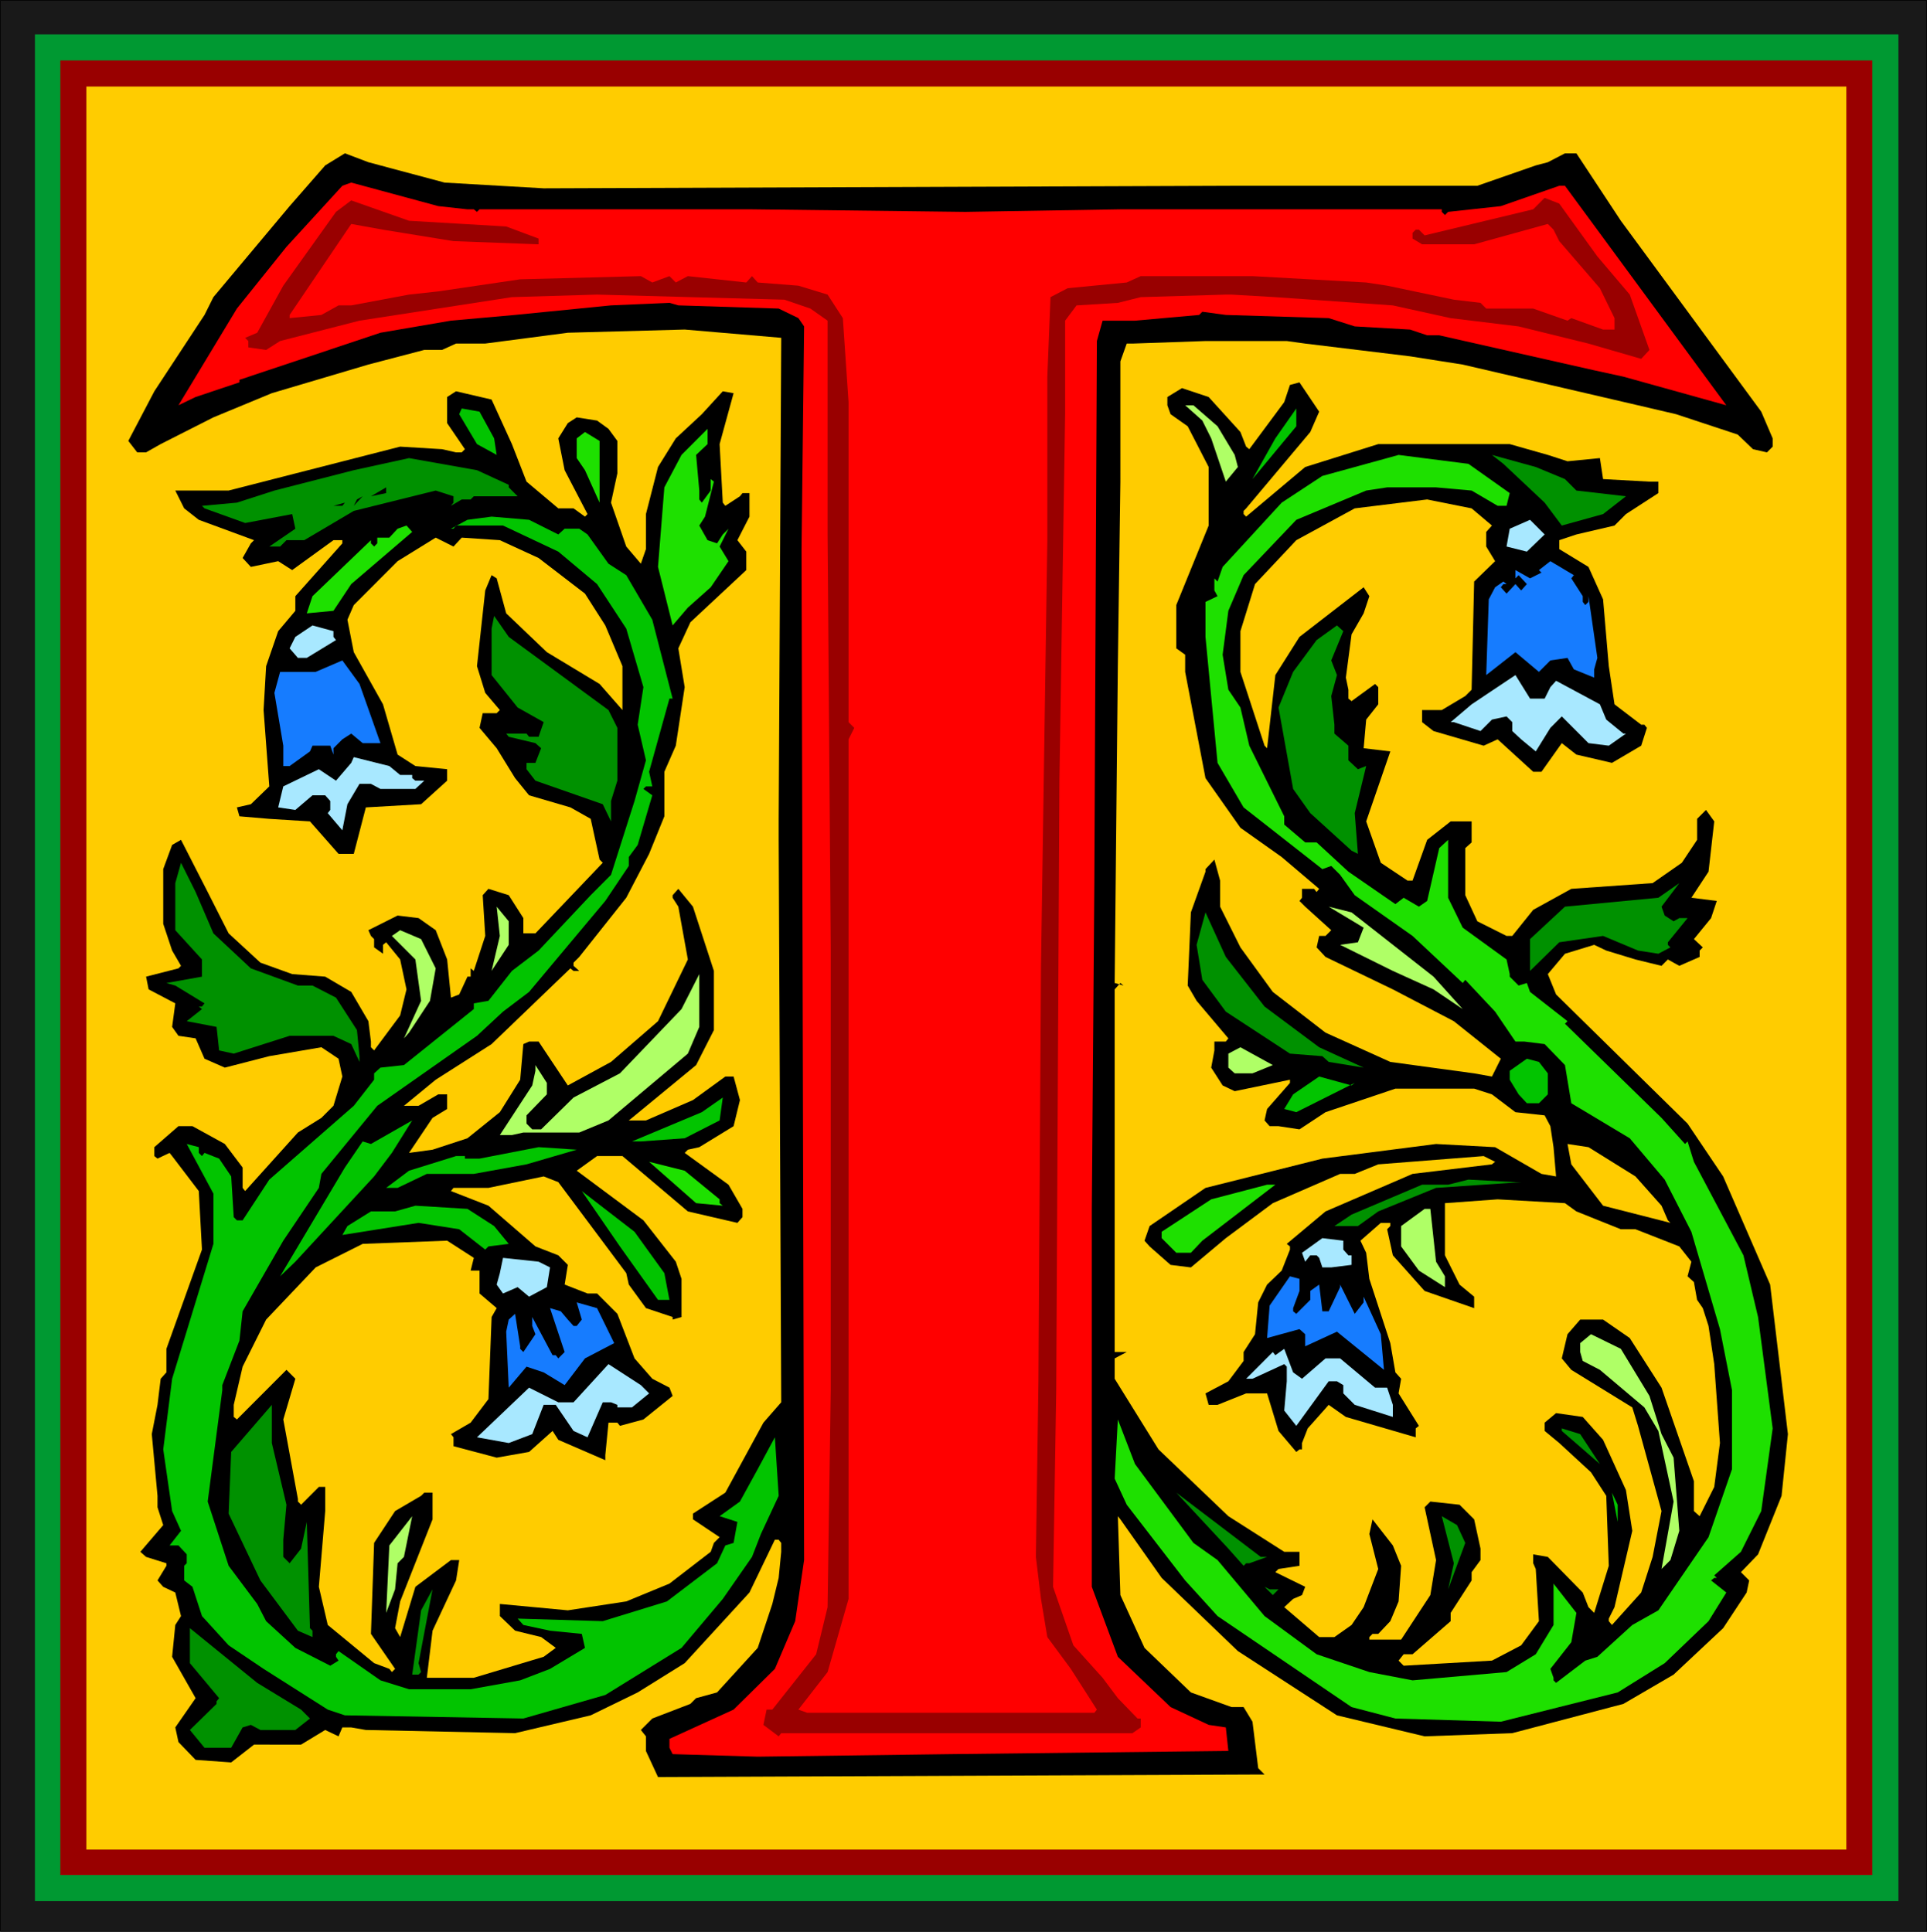 <?xml version="1.0" encoding="UTF-8" standalone="no"?>
<svg
   version="1.0"
   width="129.595mm"
   height="129.935mm"
   id="svg66"
   sodipodi:docname="Decorative T.wmf"
   xmlns:inkscape="http://www.inkscape.org/namespaces/inkscape"
   xmlns:sodipodi="http://sodipodi.sourceforge.net/DTD/sodipodi-0.dtd"
   xmlns="http://www.w3.org/2000/svg"
   xmlns:svg="http://www.w3.org/2000/svg">
  <rect width="100%" height="100%" fill="#333333" stroke="none"/>
  <sodipodi:namedview
     id="namedview66"
     pagecolor="#ffffff"
     bordercolor="#000000"
     borderopacity="0.25"
     inkscape:showpageshadow="2"
     inkscape:pageopacity="0.0"
     inkscape:pagecheckerboard="0"
     inkscape:deskcolor="#d1d1d1"
     inkscape:document-units="mm" />
  <defs
     id="defs1">
    <pattern
       id="WMFhbasepattern"
       patternUnits="userSpaceOnUse"
       width="6"
       height="6"
       x="0"
       y="0" />
  </defs>
  <path
     style="fill:#191919;fill-opacity:1;fill-rule:evenodd;stroke:none"
     d="M 0,0 H 489.81 V 491.092 H 0 Z"
     id="path1" />
  <path
     style="fill:#000000;fill-opacity:1;fill-rule:evenodd;stroke:none"
     d="M 0.161,0 0,0.162 H 489.81 L 489.648,0 v 491.092 l 0.161,-0.162 H 0 l 0.161,0.162 V 0 H 0 V 491.092 H 489.81 V 0 H 0 Z"
     id="path2" />
  <path
     style="fill:#009932;fill-opacity:1;fill-rule:evenodd;stroke:none"
     d="M 8.879,8.735 H 482.545 V 483.328 H 8.879 Z"
     id="path3" />
  <path
     style="fill:#990000;fill-opacity:1;fill-rule:evenodd;stroke:none"
     d="M 15.337,15.367 H 475.926 V 476.696 H 15.337 Z"
     id="path4" />
  <path
     style="fill:#ffcc00;fill-opacity:1;fill-rule:evenodd;stroke:none"
     d="M 21.956,21.999 H 469.307 V 470.226 H 21.956 Z"
     id="path5" />
  <path
     style="fill:#000000;fill-opacity:1;fill-rule:evenodd;stroke:none"
     d="m 113.008,46.424 25.185,1.456 175.647,-0.647 H 375.51 l 14.852,-5.176 3.067,-0.809 4.359,-2.265 h 2.906 l 11.301,17.146 35.678,48.527 2.906,6.794 v 2.103 l -1.453,1.456 -3.552,-0.809 -3.875,-3.72 -15.66,-5.176 -9.686,-2.265 -44.558,-10.352 -13.4,-2.103 -26.638,-3.235 -4.682,-0.647 h -20.664 l -18.566,0.647 h -1.453 l -1.614,4.529 V 122.45 l -0.646,46.909 -0.807,80.555 2.26,0.647 -0.807,-0.647 -1.453,1.618 v 92.201 h 3.067 l -3.067,1.618 v 5.176 l 11.139,17.955 17.758,16.984 14.207,9.058 h 3.875 v 3.559 l -5.328,0.809 -0.807,0.809 7.588,3.72 -0.807,2.103 -2.26,0.971 -2.26,2.103 8.879,7.603 h 3.875 l 4.359,-3.073 3.067,-4.529 3.713,-9.705 -2.26,-8.897 0.807,-3.72 5.166,6.632 2.099,5.176 -0.646,9.058 -2.099,5.014 -3.067,3.235 h -1.453 l -0.807,0.809 v 0.647 h 8.072 l 7.426,-11.323 1.453,-8.897 -2.906,-13.426 1.453,-1.456 7.426,0.809 3.713,3.72 1.614,7.441 v 2.912 l -2.26,3.073 v 2.103 l -5.328,8.25 v 2.103 l -9.686,8.411 h -2.26 l -1.292,1.618 1.292,1.294 22.44,-1.294 7.426,-3.882 4.52,-6.147 -0.807,-13.264 -0.646,-1.456 v -2.265 l 3.713,0.647 8.879,9.058 1.453,3.72 1.453,1.456 3.713,-11.97 -0.646,-17.793 -3.875,-5.985 -8.072,-7.441 -3.713,-3.073 v -2.103 l 2.906,-2.426 6.78,0.971 5.166,5.823 5.812,12.779 1.614,10.352 -4.52,19.411 -1.453,2.912 v 0.647 l 0.807,0.971 7.426,-8.25 2.906,-9.058 2.26,-11.646 -5.973,-21.675 -1.453,-4.691 -15.498,-9.544 -2.422,-2.912 1.453,-6.147 3.229,-3.72 h 5.812 l 6.78,4.691 8.072,12.617 8.233,23.778 v 7.603 l 1.453,1.294 3.713,-7.441 1.453,-11.161 -1.453,-20.058 -1.453,-9.705 -1.453,-4.529 -1.453,-2.103 -0.807,-4.529 -1.614,-1.456 0.969,-3.72 -3.067,-3.882 -11.139,-4.367 h -3.713 l -11.301,-4.529 -2.906,-2.103 -17.113,-0.971 -13.4,0.971 v 13.264 l 3.713,7.441 3.713,3.073 v 2.912 l -12.592,-4.367 -8.072,-9.058 -1.453,-6.632 0.807,-0.809 v -0.809 h -2.422 l -5.166,4.529 1.453,3.073 0.807,6.632 5.328,16.337 1.292,7.441 1.453,1.618 -0.646,3.72 5.166,8.25 -0.807,0.647 v 2.265 l -17.758,-5.176 -4.359,-3.073 -5.328,5.985 -1.453,3.72 v 1.618 h -0.646 l -0.807,0.647 -4.52,-5.338 -2.906,-9.544 h -5.328 l -7.265,2.912 h -2.26 l -0.807,-2.912 5.812,-3.073 3.875,-5.176 v -2.265 l 2.906,-4.529 0.807,-8.088 2.26,-4.529 3.713,-3.559 2.099,-5.338 v -0.809 l -0.807,-0.647 9.848,-8.25 22.117,-9.544 20.18,-2.426 0.807,-0.647 -2.906,-1.456 -26.799,2.103 -5.973,2.426 h -3.713 l -17.113,7.441 -11.947,8.897 -8.879,7.441 -5.166,-0.647 -5.328,-4.691 -1.292,-1.456 1.292,-3.72 14.207,-9.705 29.705,-7.441 28.898,-3.72 15.014,0.809 11.785,6.794 3.713,0.647 -0.646,-7.441 -0.807,-5.338 -1.453,-2.75 -7.426,-0.809 -5.973,-4.529 -4.52,-1.456 H 354.684 l -17.758,5.985 -6.619,4.367 -5.328,-0.809 h -2.26 l -1.292,-1.456 0.646,-2.912 5.812,-6.632 v -0.809 l -14.045,2.912 -3.067,-1.456 -2.906,-4.529 0.807,-4.367 v -2.265 h 2.906 l 0.646,-0.809 -8.072,-9.544 -2.26,-3.882 0.807,-18.602 3.713,-10.352 v -0.647 l 2.26,-2.426 1.453,5.338 v 6.632 l 5.166,10.352 8.233,11.323 13.4,10.352 16.467,7.441 21.31,2.912 4.52,0.809 2.26,-4.529 -11.947,-9.544 -15.498,-8.088 -17.113,-8.25 -2.26,-2.426 0.646,-2.912 h 1.614 l 1.453,-1.456 -6.619,-5.985 -1.453,-1.456 0.646,-0.809 v -2.265 h 3.067 l 0.646,0.809 0.646,-0.809 -9.525,-8.088 -10.494,-7.441 -8.879,-12.617 -5.166,-27.013 v -4.367 l -2.26,-1.618 v -10.999 l 8.233,-20.22 V 118.729 l -5.328,-10.352 -4.359,-3.073 -0.807,-2.265 v -2.103 l 3.713,-2.265 6.78,2.265 8.072,8.897 1.453,3.72 0.807,0.647 8.879,-11.97 1.453,-4.367 2.422,-0.647 5.005,7.441 -2.26,5.176 -16.305,19.411 -0.646,0.647 v 0.809 l 0.646,0.647 15.014,-12.617 18.566,-5.823 h 33.418 l 9.686,2.75 5.005,1.618 8.233,-0.809 0.807,5.338 11.785,0.647 h 2.26 v 2.912 l -8.233,5.338 -2.906,2.912 -9.686,2.265 -4.359,1.456 v 2.265 l 7.426,4.529 3.713,8.25 1.453,16.984 1.453,9.705 6.78,5.176 h 0.807 l 0.646,0.809 -1.453,4.529 -7.426,4.367 -9.041,-2.103 -3.713,-2.912 -5.166,7.279 h -2.099 l -9.041,-8.25 -3.552,1.618 -12.754,-3.72 -2.906,-2.265 v -3.073 h 5.005 l 5.973,-3.559 1.614,-1.618 0.646,-27.499 5.328,-5.176 -2.26,-3.72 v -3.72 l 1.453,-1.618 -5.166,-4.367 -11.301,-2.265 -18.404,2.265 -14.852,8.088 -10.494,11.161 -3.713,11.97 v 10.352 l 6.135,18.764 0.646,0.647 2.099,-18.602 6.135,-9.705 16.305,-12.617 1.453,2.265 -1.453,4.367 -3.067,5.338 -1.453,10.999 0.646,3.073 v 2.265 l 0.807,0.647 5.973,-4.367 0.807,0.809 v 4.367 l -3.067,3.882 -0.646,7.279 6.78,0.809 -6.135,17.793 3.713,10.514 6.78,4.529 h 1.292 l 3.713,-10.352 5.973,-4.691 h 5.328 v 5.338 l -1.614,1.456 v 11.97 l 3.067,6.632 7.426,3.72 h 1.453 l 5.328,-6.632 9.686,-5.338 20.664,-1.456 7.426,-5.176 3.875,-5.823 v -5.338 l 2.26,-2.265 2.099,2.912 -1.453,12.779 -4.359,6.632 6.458,0.809 -1.453,4.367 -4.359,5.338 2.26,2.103 -0.807,0.809 v 1.618 l -5.166,2.265 -2.906,-1.618 -1.614,1.618 -6.619,-1.618 -7.426,-2.265 -3.067,-1.456 -7.426,2.265 -4.359,5.176 2.099,5.176 33.418,32.837 9.041,13.426 11.947,27.499 4.52,38.013 -1.614,15.69 -5.973,14.882 -4.359,4.529 2.099,2.103 -0.646,3.073 -5.973,9.058 -12.592,11.808 -12.754,7.441 -28.252,7.441 -22.279,0.809 -22.279,-5.338 -25.185,-16.337 -19.373,-18.602 -10.494,-14.882 -0.646,-0.809 0.646,20.058 6.135,13.426 11.785,11.323 10.332,3.72 h 3.067 l 2.26,3.72 1.453,11.808 1.614,1.618 h -0.969 l -153.207,0.647 -3.067,-6.632 v -3.72 l -1.292,-1.618 2.906,-2.912 9.686,-3.72 1.453,-1.456 5.328,-1.456 10.332,-11.323 3.713,-11.161 1.614,-6.632 0.646,-6.632 v -2.265 l -0.646,-0.809 h -0.969 l -6.458,13.426 -16.467,17.955 -11.947,7.441 -11.947,5.823 -19.211,4.529 -37.938,-0.809 -3.713,-0.647 h -2.26 l -0.969,2.265 -3.39,-1.618 -6.135,3.72 H 64.576 l -5.812,4.529 -9.041,-0.647 -4.359,-4.529 -0.807,-3.72 5.166,-7.441 -5.973,-10.514 0.807,-8.088 1.453,-2.265 -1.453,-5.985 -3.067,-1.456 -1.453,-1.618 2.26,-3.72 v -0.647 l -5.166,-1.618 -1.453,-1.294 5.812,-6.794 -1.453,-4.529 v -2.912 l -1.453,-15.69 1.453,-7.441 0.807,-6.632 1.453,-1.618 v -5.985 l 9.041,-25.234 -0.807,-14.882 -6.78,-8.897 -0.646,-0.809 -3.067,1.456 -0.807,-0.647 v -2.265 l 6.135,-5.338 h 3.552 l 8.233,4.529 4.52,5.985 v 5.176 l 0.646,0.809 13.4,-14.882 5.973,-3.72 3.067,-3.073 2.26,-7.441 -0.969,-4.529 -4.359,-2.912 -13.238,2.265 -11.301,2.912 -5.166,-2.265 -2.26,-5.176 -4.359,-0.647 -1.614,-2.265 0.807,-5.985 -6.78,-3.559 -0.646,-3.235 8.233,-2.103 0.646,-0.647 -2.26,-3.882 -2.26,-6.794 v -13.911 l 2.26,-6.147 2.26,-1.294 6.78,13.264 5.328,10.514 8.072,7.441 8.072,2.912 8.395,0.647 6.619,3.882 4.359,7.441 0.646,5.176 v 1.456 l 0.807,0.809 6.619,-8.897 1.614,-6.632 -1.614,-7.603 -3.552,-4.367 -0.807,0.647 v 2.265 l -2.26,-1.618 v -2.103 l -0.807,-0.809 -0.646,-1.456 7.426,-3.72 5.328,0.647 4.359,3.073 2.906,7.441 0.969,9.705 2.099,-0.809 2.099,-4.529 h 0.807 v -2.103 l 0.807,0.647 2.906,-8.897 -0.646,-10.352 1.453,-1.618 5.166,1.618 3.713,5.823 v 3.882 h 3.067 l 17.113,-17.955 -0.807,-0.809 -2.26,-10.352 -5.166,-2.912 -10.494,-3.073 -3.552,-4.367 -4.682,-7.603 -4.359,-5.176 0.807,-3.72 h 3.552 l 0.807,-0.809 -3.713,-4.367 -2.099,-6.794 2.099,-19.249 1.614,-3.882 1.292,0.809 2.422,8.897 10.332,9.867 13.4,8.088 5.812,6.632 v -11.161 l -4.359,-10.352 -5.166,-8.088 -11.785,-9.058 -9.848,-4.529 -9.686,-0.647 -2.099,2.265 -4.52,-2.265 -9.686,5.985 -11.139,11.161 -1.614,3.72 1.614,8.25 7.426,13.264 3.713,12.779 4.52,2.912 8.072,0.809 v 2.912 l -6.619,5.985 -14.045,0.809 -3.067,11.808 h -3.875 l -7.265,-8.25 -10.332,-0.647 -7.588,-0.647 -0.646,-2.265 3.552,-0.809 4.682,-4.529 -1.453,-19.411 0.646,-11.161 3.067,-8.897 4.359,-5.176 v -3.72 l 11.947,-13.426 v -0.809 h -2.26 l -10.494,7.603 -3.552,-2.265 -6.942,1.456 -2.099,-2.265 2.099,-3.72 0.807,-0.809 -14.045,-5.176 -3.713,-2.912 -2.26,-4.529 h 13.561 l 43.589,-11.161 10.655,0.647 3.552,0.809 h 1.453 l 0.807,-0.809 -4.52,-6.632 v -6.632 l 2.26,-1.456 9.041,2.103 5.166,11.323 3.713,9.544 8.072,6.794 h 3.875 l 2.906,2.103 0.646,-0.647 -5.812,-11.161 -1.614,-8.088 2.422,-3.882 2.26,-1.456 5.166,0.809 2.906,2.103 2.26,3.073 v 8.25 l -1.614,7.441 3.875,11.161 3.713,4.367 1.292,-3.72 v -8.897 l 3.067,-11.97 4.52,-7.279 6.619,-6.147 5.328,-5.823 2.744,0.485 -3.552,12.941 0.807,14.882 0.646,0.809 3.713,-2.426 0.646,-0.809 h 1.776 v 5.985 l -3.067,5.985 2.26,2.912 v 4.691 l -14.207,13.264 -3.067,6.632 1.614,9.867 -2.26,14.882 -2.906,6.632 v 11.323 l -3.875,9.544 -5.812,11.161 -11.947,15.043 -1.453,1.456 v 0.809 l 1.453,1.294 h -1.453 l -0.807,-0.647 -20.019,19.249 -14.207,9.058 -8.072,6.632 h 3.713 l 5.005,-2.912 h 2.26 v 3.72 l -3.713,2.265 -5.973,8.897 5.973,-0.809 8.879,-2.912 8.233,-6.632 5.166,-8.25 0.807,-9.058 1.453,-0.647 h 2.422 l 7.426,11.161 10.978,-5.985 11.947,-10.352 7.588,-15.69 -2.422,-13.426 -1.453,-2.265 v -0.647 l 1.453,-1.618 3.713,4.529 5.328,16.337 v 15.043 l -4.52,8.897 -16.305,13.426 -0.807,0.647 h 4.359 l 11.947,-5.176 8.233,-5.985 h 2.099 l 1.614,5.985 -1.614,6.632 -8.718,5.338 -2.906,0.647 -0.807,0.809 11.139,8.088 3.552,6.147 V 309.44 l -1.292,1.456 -12.592,-2.912 -16.628,-14.073 h -6.458 l -5.166,3.72 16.951,12.617 8.233,10.514 1.453,4.367 v 9.705 l -2.26,0.647 v -0.647 l -6.78,-2.265 -4.359,-5.985 -0.646,-2.912 -17.274,-23.131 -3.713,-1.456 -14.045,2.912 h -8.879 l -0.646,0.809 9.525,3.72 11.947,10.352 5.812,2.265 2.422,2.426 -0.807,5.014 5.812,2.265 h 2.422 l 5.166,5.176 4.359,11.323 4.52,5.176 4.359,2.265 0.807,2.103 -7.426,5.985 -5.973,1.618 -0.646,-0.809 h -2.26 l -0.807,8.25 v 1.294 l -11.947,-5.176 -1.453,-2.265 -5.973,5.338 -8.233,1.456 -10.978,-2.912 v -2.265 l -0.646,-0.809 5.005,-2.912 4.52,-5.985 0.807,-20.867 1.292,-2.265 -4.359,-3.72 v -5.823 h -2.26 l 0.807,-3.235 -6.78,-4.367 -21.472,0.809 -11.947,5.985 -12.592,13.264 -5.973,11.97 -2.26,9.705 v 3.073 l 0.807,0.647 12.592,-12.617 2.26,2.265 -3.067,10.352 3.713,20.22 v 0.647 l 0.807,0.809 4.52,-4.529 h 1.614 v 6.147 l -1.614,19.249 2.26,9.705 11.785,9.705 3.875,1.456 0.646,0.809 0.807,-0.809 -6.135,-8.897 0.807,-23.131 5.328,-8.088 6.619,-3.882 0.807,-0.809 h 2.099 v 6.794 l -8.233,20.867 -1.292,6.794 1.292,2.265 3.875,-12.779 9.041,-6.794 h 2.099 l -0.807,5.176 -5.973,12.779 -1.453,11.97 h 11.947 l 17.758,-5.338 3.067,-2.265 -3.713,-2.75 -6.619,-1.618 -3.875,-3.72 v -3.073 l 17.274,1.618 14.853,-2.265 10.978,-4.529 10.494,-8.088 0.807,-2.265 1.453,-1.456 -6.78,-4.529 v -1.456 l 8.233,-5.338 9.686,-17.793 4.52,-5.176 -0.646,-142.993 v -5.338 l 0.646,-122.288 -24.539,-2.103 -29.705,0.809 -20.987,2.75 h -7.426 l -3.552,1.618 h -4.52 l -14.207,3.72 -24.539,7.279 -14.853,6.147 -13.4,6.794 -3.713,2.103 h -2.26 l -2.26,-2.912 6.619,-12.617 12.754,-19.411 2.26,-4.529 19.373,-23.131 9.041,-10.352 5.005,-3.073 5.973,2.265 z"
     id="path6" />
  <path
     style="fill:#ff0000;fill-opacity:1;fill-rule:evenodd;stroke:none"
     d="m 118.82,53.218 h 1.614 l 0.807,0.647 0.646,-0.647 h 69.258 l 54.244,0.647 39.391,-0.647 h 81.689 v 0.647 l 0.807,0.809 0.807,-0.809 13.4,-1.456 14.853,-5.176 h 1.453 l 41.006,55.806 -26.153,-7.279 -7.426,-1.618 -39.391,-8.897 h -3.067 l -4.359,-1.456 -14.045,-0.809 -6.619,-2.103 -26.153,-0.809 -5.973,-0.809 -0.807,0.809 -16.305,1.456 h -8.233 l -1.453,5.176 -0.646,137.816 -0.646,83.466 v 95.436 l 6.619,17.793 13.4,12.779 9.686,4.529 4.359,0.647 0.646,5.985 -70.549,0.809 -49.078,0.647 -21.633,-0.647 -0.807,-1.618 v -2.265 l 16.305,-7.441 10.494,-10.352 5.166,-12.132 2.26,-15.529 -0.646,-257.031 0.646,-56.615 -1.453,-2.103 -5.005,-2.426 -25.508,-0.809 -2.26,-0.647 -14.852,0.647 -24.377,2.426 -16.305,1.456 -17.92,3.073 -35.84,11.97 v 0.647 l -11.139,3.72 -4.359,2.103 14.853,-24.587 12.592,-15.69 14.207,-15.529 2.26,-0.809 22.117,5.985 z"
     id="path7" />
  <path
     style="fill:#990000;fill-opacity:1;fill-rule:evenodd;stroke:none"
     d="m 406.022,65.188 8.233,9.705 5.005,14.073 -2.099,2.265 -13.4,-3.882 -17.758,-4.367 -17.274,-2.103 -14.691,-3.235 -29.866,-2.103 -11.139,-0.647 h -1.453 l -21.633,0.647 -5.812,1.456 -10.494,0.647 -2.906,3.882 v 23.778 l -1.453,93.172 -0.807,154.963 -0.807,49.983 5.166,14.882 7.426,8.25 3.875,5.176 5.005,5.176 h 0.807 v 2.265 l -2.099,1.456 h -89.276 l -0.646,0.809 -3.875,-2.912 0.807,-3.882 h 1.453 l 11.139,-14.073 2.906,-11.97 0.807,-55.159 V 240.855 l -0.807,-104.98 V 81.525 l -4.359,-3.073 -6.619,-2.265 -47.625,-1.294 -21.633,0.647 -38.746,5.985 -20.18,5.176 -3.552,2.265 -4.52,-0.647 v -1.618 l -0.807,-0.809 3.067,-1.294 6.619,-11.97 13.4,-18.764 3.875,-2.912 14.691,5.176 24.7,1.456 8.233,3.073 V 62.114 L 115.268,61.306 97.348,58.394 89.276,56.938 73.617,80.069 v 0.809 l 8.072,-0.809 4.359,-2.426 h 3.229 l 14.691,-2.75 7.426,-0.809 20.826,-3.073 30.674,-0.809 2.906,1.618 4.359,-1.618 1.614,1.618 3.067,-1.618 14.852,1.618 1.453,-1.618 1.453,1.618 10.332,0.809 7.426,2.265 3.875,5.985 1.453,21.352 v 81.363 l 1.453,1.456 -1.453,2.912 v 218.533 l -5.328,18.602 -7.426,9.544 2.26,0.809 h 72.971 l 0.646,-0.809 -6.619,-10.352 -5.973,-8.088 -1.614,-9.705 -1.292,-10.676 0.646,-44.645 0.646,-105.627 1.614,-108.215 V 95.76 l 0.807,-20.22 4.359,-2.265 15.014,-1.456 3.552,-1.618 h 28.413 l 28.898,1.618 5.328,0.809 16.951,3.559 6.78,0.809 1.453,1.456 h 11.947 l 8.718,3.073 0.969,-0.647 8.072,2.912 h 2.906 v -2.912 l -3.713,-7.603 -10.332,-11.97 -1.453,-2.912 -1.453,-1.456 -18.727,5.176 h -13.238 l -2.422,-1.456 v -1.456 l 0.807,-0.809 h 0.807 l 1.453,1.456 27.606,-6.632 2.906,-2.912 3.713,1.456 z"
     id="path8" />
  <path
     style="fill:#afff66;fill-opacity:1;fill-rule:evenodd;stroke:none"
     d="m 309.481,108.377 4.359,7.279 0.807,3.073 -3.067,3.72 -3.713,-10.999 -2.26,-4.529 -4.359,-3.882 h 2.099 z"
     id="path9" />
  <path
     style="fill:#02c400;fill-opacity:1;fill-rule:evenodd;stroke:none"
     d="m 125.601,111.45 0.646,4.206 -5.005,-2.75 -4.52,-7.603 0.646,-1.456 4.52,0.809 z"
     id="path10" />
  <path
     style="fill:#02c400;fill-opacity:1;fill-rule:evenodd;stroke:none"
     d="m 318.36,121.803 5.812,-10.352 5.328,-7.603 v 4.529 z"
     id="path11" />
  <path
     style="fill:#1ee000;fill-opacity:1;fill-rule:evenodd;stroke:none"
     d="m 176.939,115.656 0.807,9.058 v 2.265 l 0.646,0.809 2.26,-3.073 v -2.912 l 0.807,0.647 -2.26,8.897 -1.453,2.265 2.099,3.72 2.422,0.809 1.453,-2.265 1.453,-1.456 -2.26,4.529 2.26,3.72 -4.52,6.632 -5.812,5.176 -3.875,4.529 -3.713,-14.882 1.614,-20.22 4.359,-8.25 6.619,-6.632 v 3.882 z"
     id="path12" />
  <path
     style="fill:#1ee000;fill-opacity:1;fill-rule:evenodd;stroke:none"
     d="m 152.4,121.803 v 5.985 l -3.713,-8.25 -2.099,-3.073 v -5.014 l 2.099,-1.618 3.713,2.265 z"
     id="path13" />
  <path
     style="fill:#1ee000;fill-opacity:1;fill-rule:evenodd;stroke:none"
     d="m 383.743,125.361 -0.807,3.235 h -2.26 l -6.619,-3.882 -9.041,-0.809 h -12.431 l -5.328,0.809 -17.758,7.441 -13.4,14.073 -3.875,9.058 -1.453,11.161 1.453,8.897 3.067,4.529 2.26,9.705 8.879,17.955 v 2.103 l 5.328,4.529 h 2.906 l 8.072,7.441 11.947,8.25 2.099,-1.618 3.875,2.265 2.099,-1.456 3.067,-13.426 2.26,-2.103 v 14.72 l 3.713,7.603 11.139,8.088 0.807,3.72 v 0.647 l 2.26,2.265 2.099,-0.647 0.807,2.265 9.525,7.441 -0.646,0.647 24.539,23.94 5.973,6.632 0.646,-0.647 1.614,5.176 12.592,23.778 3.713,15.69 3.713,28.307 -2.906,21.028 -5.166,10.352 -6.78,5.985 0.646,0.647 h -0.646 l -0.807,0.647 3.875,3.073 -4.52,7.279 -11.139,10.676 -11.947,7.441 -29.705,7.441 -26.799,-0.809 -11.139,-2.912 -34.064,-23.131 -8.233,-9.058 -14.853,-19.249 -3.067,-6.632 0.807,-15.043 4.359,11.323 14.852,20.058 6.135,4.367 11.947,14.235 13.238,9.705 13.4,4.529 10.978,2.103 23.893,-2.103 7.426,-4.529 4.52,-7.441 v -10.514 l 5.812,7.441 -1.292,7.441 -5.328,6.794 0.807,2.265 v 0.647 l 0.646,0.647 7.426,-5.661 3.067,-0.971 8.879,-8.088 6.619,-3.72 12.754,-18.602 5.973,-17.308 v -20.058 l -3.067,-15.529 -7.265,-24.749 -6.78,-13.264 -8.879,-10.514 -14.852,-8.897 -1.614,-9.705 -5.166,-5.338 -5.166,-0.647 h -2.26 l -5.166,-7.603 -7.588,-8.088 -0.646,0.809 -12.754,-11.97 -14.691,-10.352 -3.713,-5.176 -2.26,-2.265 -2.26,0.809 -20.019,-15.69 -6.619,-11.323 -3.067,-32.028 v -8.897 l 3.067,-1.456 -0.807,-1.456 v -3.073 l 0.807,0.809 1.292,-3.72 15.014,-16.337 10.332,-6.794 16.467,-4.529 2.906,-0.809 17.758,2.265 z"
     id="path14" />
  <path
     style="fill:#009100;fill-opacity:1;fill-rule:evenodd;stroke:none"
     d="m 397.789,121.803 2.906,2.912 12.592,1.456 -5.812,4.529 -10.494,2.912 -4.359,-5.823 -10.494,-9.867 -2.906,-2.265 11.139,3.073 z"
     id="path15" />
  <path
     style="fill:#009100;fill-opacity:1;fill-rule:evenodd;stroke:none"
     d="m 129.314,123.258 v 0.647 l 2.26,2.265 h -11.139 l -0.807,0.809 h -2.26 l -2.744,1.618 0.646,-0.809 v -1.618 l -4.52,-1.456 -20.826,5.176 -12.592,7.441 h -4.52 l -1.614,1.618 h -2.744 l 6.619,-4.529 -0.807,-3.72 -11.947,2.265 -10.332,-3.72 -0.646,-0.647 8.879,-0.809 9.525,-3.073 20.18,-5.176 14.045,-3.073 17.274,3.073 z"
     id="path16" />
  <path
     style="fill:#000000;fill-opacity:1;fill-rule:evenodd;stroke:none"
     d="m 94.281,126.17 3.875,-2.265 v 1.456 z"
     id="path17" />
  <path
     style="fill:#000000;fill-opacity:1;fill-rule:evenodd;stroke:none"
     d="m 90.729,126.979 1.453,-0.809 -2.26,2.426 z"
     id="path18" />
  <path
     style="fill:#000000;fill-opacity:1;fill-rule:evenodd;stroke:none"
     d="m 84.756,128.596 2.906,-0.809 -0.646,0.809 z"
     id="path19" />
  <path
     style="fill:#02c400;fill-opacity:1;fill-rule:evenodd;stroke:none"
     d="m 141.906,135.875 1.614,-1.456 h 3.713 l 2.099,1.456 5.328,7.441 4.52,2.912 6.619,11.323 5.166,20.058 h -0.807 l -5.166,18.602 0.807,3.72 h -1.614 l -0.646,0.647 2.26,1.618 -3.713,12.617 -2.26,3.073 v 2.265 l -5.973,8.897 -19.373,23.131 -6.619,5.014 -6.619,6.147 -25.346,17.793 -14.207,17.308 -0.646,3.559 -9.041,13.426 -10.332,17.955 -0.807,7.441 -4.359,11.323 v 1.294 l -3.713,28.307 5.328,16.337 7.265,9.705 2.26,4.367 7.426,6.794 8.879,4.529 2.099,-1.294 -0.646,-0.971 v -0.647 l 0.646,-0.809 10.655,7.441 7.265,2.265 h 15.66 l 12.592,-2.265 7.588,-2.912 8.879,-5.338 -0.807,-3.559 -8.072,-0.809 -6.78,-1.456 -1.453,-1.618 21.633,0.647 16.305,-5.014 12.754,-9.705 2.099,-4.529 2.099,-0.647 0.969,-5.338 -4.52,-1.456 5.166,-3.72 4.52,-8.25 4.359,-8.088 0.969,14.882 -4.52,9.705 -2.26,5.823 -7.426,10.676 -10.494,12.455 -19.373,11.97 -20.826,5.985 -45.365,-0.809 -4.359,-1.456 -16.305,-10.352 -8.879,-5.985 -6.78,-7.441 -2.422,-7.441 -2.099,-1.618 v -3.72 l 0.646,-0.647 v -2.265 l -2.099,-2.265 h -2.26 l 2.906,-3.72 -2.26,-5.014 -2.26,-15.69 2.26,-17.955 10.494,-34.292 v -12.779 l -6.78,-12.617 3.067,0.809 v 1.456 l 0.807,0.809 0.646,-0.809 3.713,1.456 3.067,4.529 0.646,10.352 0.807,0.809 h 1.453 l 6.78,-10.352 21.472,-18.764 5.166,-6.632 v -1.618 l 1.614,-1.456 5.973,-0.647 17.758,-14.235 v -1.456 l 3.713,-0.647 5.973,-7.603 6.78,-5.176 13.238,-14.073 5.166,-5.176 5.973,-18.764 2.906,-10.352 -2.099,-9.058 1.453,-9.544 -4.359,-14.882 -7.426,-11.323 -9.848,-8.25 -14.045,-6.632 h -11.947 l -0.646,0.809 h -0.646 l 4.197,-2.265 6.135,-0.809 9.525,0.809 z"
     id="path20" />
  <path
     style="fill:#a8e8ff;fill-opacity:1;fill-rule:evenodd;stroke:none"
     d="m 388.102,140.243 -5.166,-1.294 0.807,-4.529 5.166,-2.265 3.713,3.72 z"
     id="path21" />
  <path
     style="fill:#1ee000;fill-opacity:1;fill-rule:evenodd;stroke:none"
     d="m 89.276,148.492 -4.52,6.794 -6.78,0.647 1.453,-4.367 14.853,-14.235 v 0.809 l 0.807,0.809 0.807,-0.809 v -1.456 h 3.067 l 2.099,-2.265 2.26,-0.809 1.453,1.618 z"
     id="path22" />
  <path
     style="fill:#167cff;fill-opacity:1;fill-rule:evenodd;stroke:none"
     d="m 399.403,147.037 2.906,4.529 v 1.456 l 0.646,0.809 0.807,-0.809 v -1.456 l 2.26,15.69 -0.807,2.912 v 2.103 l -5.166,-2.103 -1.614,-2.912 -4.359,0.647 -2.906,2.912 -5.973,-5.014 -7.426,5.823 0.646,-19.249 1.614,-3.073 2.099,-1.456 0.807,0.647 h -0.807 l -0.646,0.809 1.453,1.618 2.26,-2.426 1.453,1.618 1.453,-1.618 -2.099,-2.265 -0.807,0.809 v -2.103 l 3.713,2.103 2.906,-1.456 -0.646,-0.647 2.906,-2.265 5.973,3.559 z"
     id="path23" />
  <path
     style="fill:#009100;fill-opacity:1;fill-rule:evenodd;stroke:none"
     d="m 154.66,180.52 2.26,4.529 v 13.426 l -1.614,5.176 v 5.176 l -2.099,-4.367 -17.113,-5.985 -2.26,-2.912 v -1.618 h 2.26 l 1.453,-3.72 -1.453,-1.294 -6.78,-1.618 -0.646,-0.809 h -0.807 5.973 l 0.646,0.809 h 2.422 l 1.292,-3.72 -6.619,-3.72 -6.619,-8.25 v -11.808 l 0.646,-3.235 3.713,5.338 z"
     id="path24" />
  <path
     style="fill:#a8e8ff;fill-opacity:1;fill-rule:evenodd;stroke:none"
     d="m 84.756,161.918 0.646,0.809 -7.426,4.529 h -2.26 l -2.099,-2.426 1.453,-2.912 4.359,-2.912 5.328,1.456 z"
     id="path25" />
  <path
     style="fill:#009100;fill-opacity:1;fill-rule:evenodd;stroke:none"
     d="m 338.379,167.903 1.453,3.72 -1.453,5.338 0.807,7.279 v 2.265 l 3.552,3.073 v 3.72 l 2.422,2.265 2.099,-0.809 -2.906,11.97 0.807,10.352 -1.614,-0.809 -10.494,-9.544 -4.359,-6.147 -3.713,-20.705 3.713,-9.058 5.973,-8.088 5.166,-3.72 1.614,1.456 z"
     id="path26" />
  <path
     style="fill:#167cff;fill-opacity:1;fill-rule:evenodd;stroke:none"
     d="m 96.703,188.931 h -4.52 l -2.906,-2.426 -2.26,1.456 -2.26,2.265 v 1.618 l -0.807,-2.265 h -4.52 l -0.646,1.456 -5.166,3.72 h -1.614 v -5.176 l -2.26,-13.426 1.453,-5.338 h 9.041 l 6.78,-2.912 4.359,5.985 z"
     id="path27" />
  <path
     style="fill:#a8e8ff;fill-opacity:1;fill-rule:evenodd;stroke:none"
     d="m 392.623,177.609 1.453,-2.912 1.453,-1.618 11.139,5.985 1.614,3.882 4.359,3.559 h 0.646 l -4.359,3.073 -5.166,-0.647 -6.78,-6.794 -2.906,2.912 -3.713,5.985 -3.713,-3.073 -2.26,-2.103 v -2.265 l -1.453,-1.456 -3.713,0.809 -2.906,2.912 -6.78,-2.265 h -0.807 l 5.328,-4.529 11.139,-7.441 3.713,5.985 z"
     id="path28" />
  <path
     style="fill:#a8e8ff;fill-opacity:1;fill-rule:evenodd;stroke:none"
     d="m 101.707,197.019 h 3.067 v 0.809 l 0.807,0.647 h 2.26 l -2.26,2.103 h -8.879 l -2.422,-1.294 h -2.906 l -3.067,5.176 -1.292,6.632 -3.713,-4.367 0.646,-0.809 v -2.265 l -1.292,-1.456 h -3.229 l -4.359,3.72 -4.359,-0.647 1.292,-5.338 9.041,-4.367 4.359,2.912 3.875,-4.529 0.646,-1.456 9.041,2.265 z"
     id="path29" />
  <path
     style="fill:#009100;fill-opacity:1;fill-rule:evenodd;stroke:none"
     d="m 54.244,237.297 9.525,8.897 11.947,4.367 h 3.713 l 5.973,3.073 5.328,8.25 0.646,6.632 v 1.456 l -2.099,-4.529 -4.52,-2.103 H 73.617 l -14.207,4.529 -3.713,-0.809 -0.646,-5.985 -7.588,-1.456 3.875,-3.073 -0.807,-0.647 h 0.807 l 0.646,-0.809 -7.426,-4.529 -2.26,-0.647 9.041,-1.618 v -4.367 l -6.78,-7.441 v -11.97 l 1.453,-5.176 3.713,7.441 z"
     id="path30" />
  <path
     style="fill:#009100;fill-opacity:1;fill-rule:evenodd;stroke:none"
     d="m 423.135,232.767 2.26,1.456 1.453,-0.809 h 2.099 l -5.005,6.147 v 0.647 l 0.646,0.647 -3.067,1.618 -5.166,-0.809 -8.879,-3.72 -11.139,1.618 -7.426,7.279 v -8.088 l 8.879,-8.25 23.732,-2.265 5.328,-3.72 -4.52,5.985 z"
     id="path31" />
  <path
     style="fill:#afff66;fill-opacity:1;fill-rule:evenodd;stroke:none"
     d="m 129.314,240.208 -4.359,6.632 2.099,-8.897 -0.807,-7.441 3.067,3.72 z"
     id="path32" />
  <path
     style="fill:#afff66;fill-opacity:1;fill-rule:evenodd;stroke:none"
     d="m 364.371,248.296 7.426,8.25 -7.426,-5.014 -10.332,-4.691 -13.4,-6.632 4.52,-0.647 1.453,-3.72 -8.879,-5.338 5.812,1.456 z"
     id="path33" />
  <path
     style="fill:#009100;fill-opacity:1;fill-rule:evenodd;stroke:none"
     d="m 321.428,255.899 13.884,10.352 11.301,5.176 -8.879,-1.456 -1.614,-1.456 -8.233,-0.647 -16.305,-10.676 -5.973,-8.088 -1.453,-8.897 2.26,-8.25 5.166,11.323 z"
     id="path34" />
  <path
     style="fill:#afff66;fill-opacity:1;fill-rule:evenodd;stroke:none"
     d="m 110.748,246.193 -1.453,8.25 -5.328,8.088 -1.292,1.456 4.359,-9.544 -1.453,-10.514 -5.973,-5.985 2.099,-1.456 5.328,2.265 z"
     id="path35" />
  <path
     style="fill:#afff66;fill-opacity:1;fill-rule:evenodd;stroke:none"
     d="m 174.84,267.869 -20.18,16.984 -7.426,3.073 h -14.207 l -2.906,0.647 h -3.067 l 8.233,-12.617 0.807,-3.72 v -1.456 l 2.906,4.529 v 2.912 l -5.166,5.338 v 2.103 l 1.453,1.456 h 2.26 l 8.233,-8.088 11.785,-6.147 15.66,-16.337 4.52,-8.897 v 13.426 z"
     id="path36" />
  <path
     style="fill:#afff66;fill-opacity:1;fill-rule:evenodd;stroke:none"
     d="m 318.36,272.883 h -4.52 l -1.614,-1.456 v -3.559 l 3.067,-1.618 8.233,4.529 z"
     id="path37" />
  <path
     style="fill:#02c400;fill-opacity:1;fill-rule:evenodd;stroke:none"
     d="m 393.43,272.883 v 5.338 l -2.26,2.265 h -3.067 l -2.099,-2.265 -2.26,-3.72 v -2.265 l 4.359,-3.073 3.067,0.809 z"
     id="path38" />
  <path
     style="fill:#02c400;fill-opacity:1;fill-rule:evenodd;stroke:none"
     d="m 344.352,275.309 -14.852,7.441 -3.067,-0.809 2.26,-3.72 6.619,-4.529 8.233,2.265 z"
     id="path39" />
  <path
     style="fill:#02c400;fill-opacity:1;fill-rule:evenodd;stroke:none"
     d="m 174.033,289.382 -11.139,0.809 h -2.26 l 17.758,-7.441 5.328,-3.72 -0.807,5.823 z"
     id="path40" />
  <path
     style="fill:#02c400;fill-opacity:1;fill-rule:evenodd;stroke:none"
     d="m 95.088,299.088 -20.019,21.675 -3.875,3.72 16.467,-27.66 4.52,-6.632 2.099,0.647 10.494,-5.985 -5.166,8.25 z"
     id="path41" />
  <path
     style="fill:#ffcc00;fill-opacity:1;fill-rule:evenodd;stroke:none"
     d="m 415.709,299.088 6.619,7.441 1.614,3.72 0.646,0.647 -17.113,-4.367 -8.072,-10.514 -0.969,-5.176 5.328,0.809 z"
     id="path42" />
  <path
     style="fill:#02c400;fill-opacity:1;fill-rule:evenodd;stroke:none"
     d="m 133.834,296.014 -13.4,2.426 h -11.947 l -7.426,3.559 h -2.906 l 5.812,-4.367 11.947,-3.72 h 2.26 v 0.647 h 3.713 l 15.014,-2.912 9.686,0.647 z"
     id="path43" />
  <path
     style="fill:#1ee000;fill-opacity:1;fill-rule:evenodd;stroke:none"
     d="m 182.912,304.911 v 0.971 l 0.807,0.647 -6.78,-0.647 -11.947,-10.514 9.041,2.265 z"
     id="path44" />
  <path
     style="fill:#009100;fill-opacity:1;fill-rule:evenodd;stroke:none"
     d="m 386.649,300.543 -21.633,1.456 -14.691,5.985 -5.166,3.72 h -5.973 l 4.359,-2.912 17.92,-7.603 h 6.619 l 5.166,-1.294 11.947,0.647 z"
     id="path45" />
  <path
     style="fill:#1ee000;fill-opacity:1;fill-rule:evenodd;stroke:none"
     d="m 305.606,315.425 -2.906,3.073 h -3.713 l -3.713,-3.72 v -1.618 l 12.592,-8.25 14.207,-3.72 h 2.099 z"
     id="path46" />
  <path
     style="fill:#02c400;fill-opacity:1;fill-rule:evenodd;stroke:none"
     d="m 168.866,323.675 1.292,6.794 h -2.906 l -9.686,-13.588 -9.686,-14.073 13.4,10.352 z"
     id="path47" />
  <path
     style="fill:#02c400;fill-opacity:1;fill-rule:evenodd;stroke:none"
     d="m 125.601,311.705 3.713,4.529 -5.166,0.647 -0.807,0.809 -6.619,-5.176 -10.332,-1.618 -19.373,3.073 1.292,-2.265 5.973,-3.72 h 6.135 l 5.166,-1.456 13.238,0.809 z"
     id="path48" />
  <path
     style="fill:#afff66;fill-opacity:1;fill-rule:evenodd;stroke:none"
     d="m 365.016,320.763 2.26,3.72 v 2.75 l -6.619,-4.206 -4.52,-6.147 v -5.176 l 5.973,-4.367 h 1.453 z"
     id="path49" />
  <path
     style="fill:#a8e8ff;fill-opacity:1;fill-rule:evenodd;stroke:none"
     d="m 341.446,317.69 1.292,1.456 h 0.807 v 2.426 l -5.166,0.647 h -2.26 l -0.807,-2.426 -0.646,-0.647 h -1.614 l -1.292,1.618 -0.807,-2.265 5.166,-3.72 5.328,0.647 z"
     id="path50" />
  <path
     style="fill:#a8e8ff;fill-opacity:1;fill-rule:evenodd;stroke:none"
     d="m 139.807,322.219 -0.807,5.014 -4.52,2.426 -2.906,-2.426 -3.713,1.618 -1.614,-2.265 0.807,-2.912 0.807,-3.882 9.041,0.971 z"
     id="path51" />
  <path
     style="fill:#167cff;fill-opacity:1;fill-rule:evenodd;stroke:none"
     d="m 330.307,328.204 -1.614,4.367 v 0.809 l 0.807,0.647 3.552,-3.559 v -2.265 l 2.26,-1.618 0.807,6.794 h 1.614 l 2.906,-6.147 v -0.647 l 3.713,7.441 2.26,-2.912 v -1.456 l 4.359,9.544 0.807,9.058 -11.947,-9.705 -8.072,3.72 v -3.073 l -1.453,-1.294 -8.233,2.265 0.646,-8.25 5.166,-7.441 2.422,0.647 z"
     id="path52" />
  <path
     style="fill:#167cff;fill-opacity:1;fill-rule:evenodd;stroke:none"
     d="m 156.113,341.468 -7.426,3.882 -5.166,6.794 -5.328,-3.235 -4.359,-1.456 -4.52,5.338 -0.646,-14.235 -0.807,-0.647 0.807,0.647 0.646,-3.073 1.614,-1.456 1.292,8.25 v 0.647 l 0.807,0.809 3.067,-4.529 -0.807,-2.103 v -2.265 l 5.166,9.705 h 0.807 l 0.646,0.809 1.614,-1.618 -3.713,-11.161 2.744,0.809 1.776,2.103 1.453,1.618 h 0.807 l 1.292,-1.618 -1.292,-4.367 5.166,1.456 z"
     id="path53" />
  <path
     style="fill:#afff66;fill-opacity:1;fill-rule:evenodd;stroke:none"
     d="m 419.26,354.894 3.067,9.705 3.067,5.985 1.453,18.602 -2.26,7.441 -2.26,2.265 3.067,-17.146 -3.875,-17.955 -3.552,-5.985 -11.301,-9.544 -4.359,-2.265 -0.646,-2.265 v -2.265 l 2.744,-2.265 7.588,3.72 z"
     id="path54" />
  <path
     style="fill:#a8e8ff;fill-opacity:1;fill-rule:evenodd;stroke:none"
     d="m 330.952,350.526 5.973,-5.176 h 3.713 l 8.879,7.441 h 3.067 l 1.453,4.367 v 3.073 l -9.686,-3.073 -2.906,-2.912 v -2.103 l -1.614,-0.971 h -2.099 l -8.233,11.323 -3.067,-3.882 0.646,-7.441 v -3.72 l -0.646,-0.647 -8.072,3.72 h -1.614 l 6.78,-6.794 0.646,0.809 2.26,-1.618 2.26,5.985 z"
     id="path55" />
  <path
     style="fill:#a8e8ff;fill-opacity:1;fill-rule:evenodd;stroke:none"
     d="m 164.992,354.247 -4.359,3.559 h -3.713 v -0.647 l -1.614,-0.647 h -2.099 l -3.875,8.897 -3.552,-1.618 -4.52,-6.632 h -3.067 l -2.906,7.441 -5.973,2.265 -8.072,-1.456 13.238,-12.617 7.426,3.72 h 3.875 l 8.879,-9.705 8.233,5.338 z"
     id="path56" />
  <path
     style="fill:#009100;fill-opacity:1;fill-rule:evenodd;stroke:none"
     d="m 72.81,382.554 -0.807,8.897 v 4.367 l 1.614,1.618 2.906,-3.72 1.453,-6.794 0.807,27.013 0.646,0.647 v 1.618 l -3.713,-1.618 -9.525,-12.779 -8.072,-16.984 0.646,-15.69 10.332,-11.97 v 9.705 z"
     id="path57" />
  <path
     style="fill:#009100;fill-opacity:1;fill-rule:evenodd;stroke:none"
     d="m 406.668,372.201 -9.686,-8.411 v -0.647 l 4.682,1.456 z"
     id="path58" />
  <path
     style="fill:#009100;fill-opacity:1;fill-rule:evenodd;stroke:none"
     d="m 322.073,395.818 -4.52,1.618 h -0.807 l -0.646,0.647 -3.875,-4.367 -13.238,-14.235 21.472,16.337 z"
     id="path59" />
  <path
     style="fill:#02c400;fill-opacity:1;fill-rule:evenodd;stroke:none"
     d="m 411.188,386.921 -1.453,-7.441 1.453,3.073 z"
     id="path60" />
  <path
     style="fill:#afff66;fill-opacity:1;fill-rule:evenodd;stroke:none"
     d="m 101.062,397.435 -0.646,6.632 -2.26,5.985 0.807,-17.146 5.812,-7.441 -2.099,10.352 z"
     id="path61" />
  <path
     style="fill:#009100;fill-opacity:1;fill-rule:evenodd;stroke:none"
     d="m 372.443,392.259 -4.359,11.808 1.453,-6.632 -3.067,-11.97 3.875,2.265 z"
     id="path62" />
  <path
     style="fill:#009100;fill-opacity:1;fill-rule:evenodd;stroke:none"
     d="m 324.979,404.067 -1.453,1.456 -2.099,-2.103 1.292,0.647 z"
     id="path63" />
  <path
     style="fill:#009100;fill-opacity:1;fill-rule:evenodd;stroke:none"
     d="m 107.035,425.096 -0.646,0.647 h -1.614 l 2.26,-16.337 2.906,-5.338 -3.552,18.764 z"
     id="path64" />
  <path
     style="fill:#009100;fill-opacity:1;fill-rule:evenodd;stroke:none"
     d="m 76.523,434.639 2.26,2.265 -3.713,2.912 h -8.879 l -2.422,-1.294 -2.099,0.647 -2.906,5.176 h -6.78 l -3.713,-4.529 6.78,-6.632 v -0.647 l 0.646,-0.809 -7.426,-8.897 v -8.897 l 17.113,13.911 z"
     id="path65" />
  <path
     style="fill:#ffffff;fill-opacity:1;fill-rule:evenodd;stroke:none"
     d="m 350.325,420.567 h 3.067 z"
     id="path66" />
</svg>
